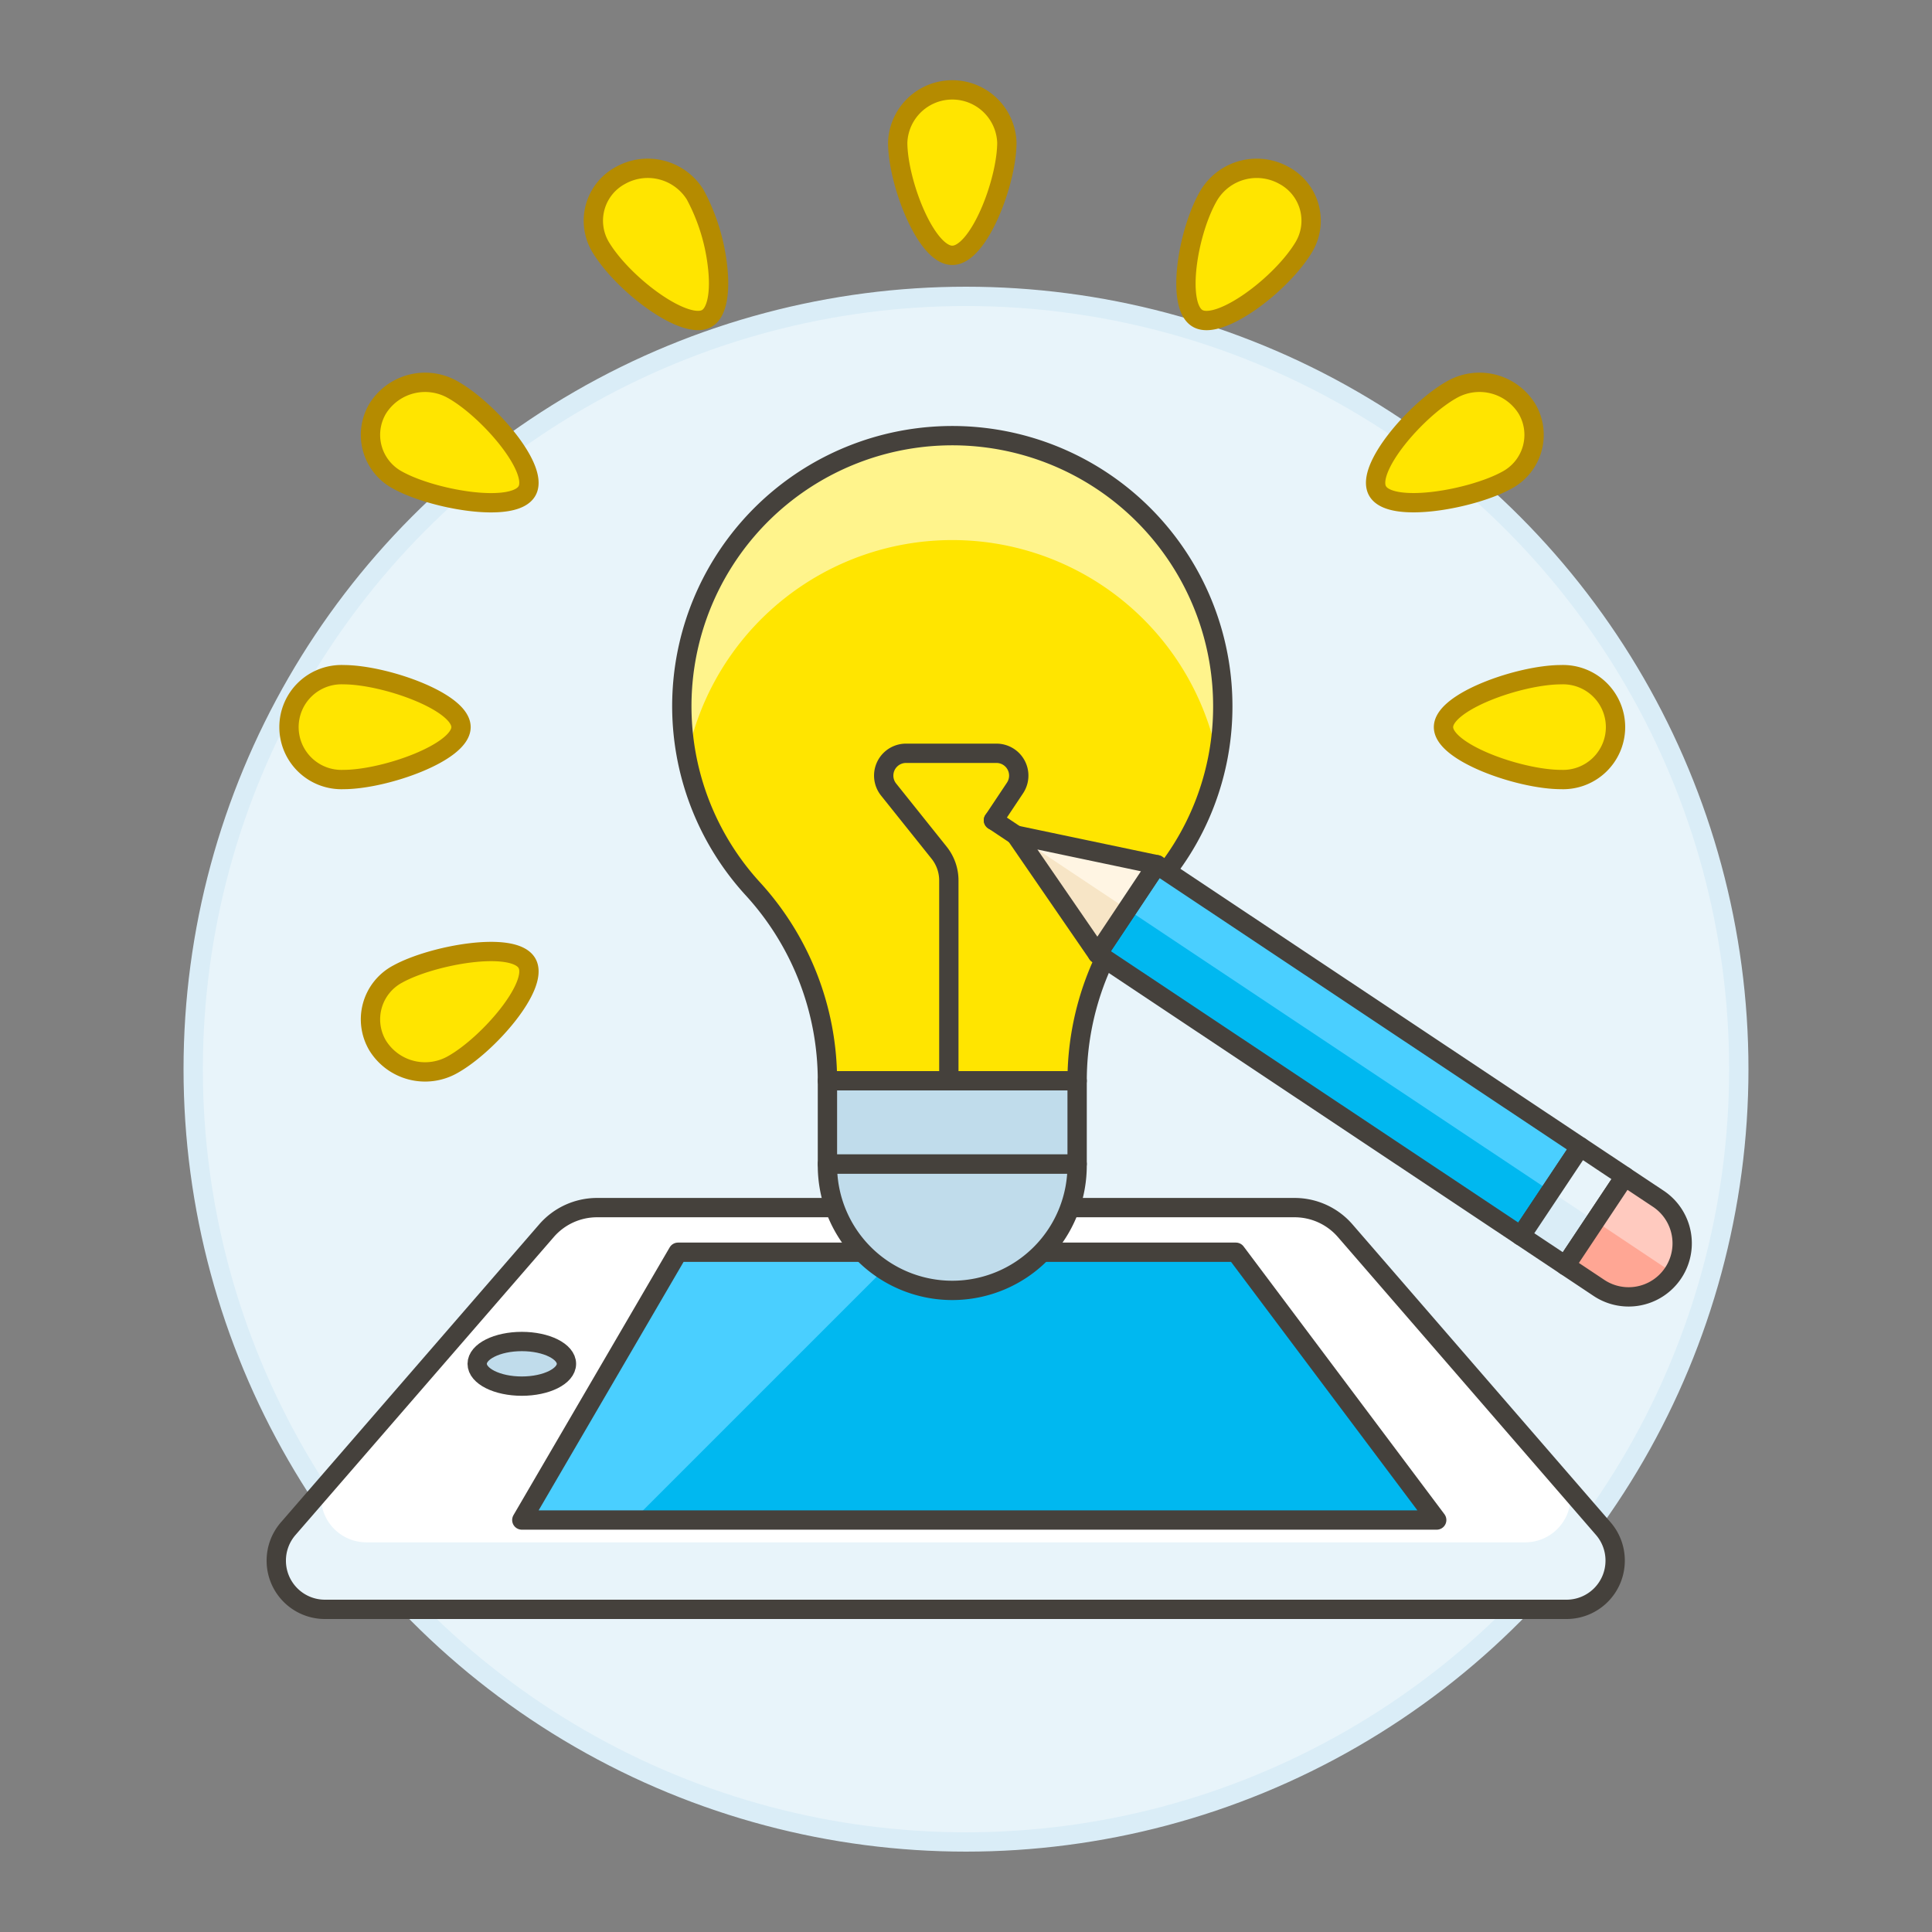 <svg xmlns="http://www.w3.org/2000/svg" viewBox="0 0 100 100"><rect x="0" y="0" width="100" height="100" fill="#808080" stroke="none"/><g class="nc-icon-wrapper"><defs/><circle class="a" cx="50" cy="55.34" r="40" fill="#e8f4fa" stroke="#daedf7" stroke-miterlimit="10"/><path class="b" d="M67.007 62.506H30.9a3.462 3.462 0 0 0-2.618 1.2L14.919 79.121a2.518 2.518 0 0 0-.619 1.649v.008a2.518 2.518 0 0 0 2.522 2.522h64.264a2.518 2.518 0 0 0 2.514-2.522v-.008a2.518 2.518 0 0 0-.615-1.649L69.625 63.7a3.462 3.462 0 0 0-2.618-1.194z" style="" fill="#fff"/><path class="c" d="M82.989 79.121l-1.726-1.991a2.327 2.327 0 0 1 .031.344v.007a2.35 2.35 0 0 1-2.35 2.35h-59.98a2.35 2.35 0 0 1-2.35-2.35v-.007a2.327 2.327 0 0 1 .031-.344l-1.726 1.991a2.518 2.518 0 0 0-.619 1.649v.008a2.518 2.518 0 0 0 2.522 2.522h64.264a2.518 2.518 0 0 0 2.514-2.522v-.008a2.518 2.518 0 0 0-.611-1.649z" style="" fill="#e8f4fa"/><path class="d" d="M67.007 62.506H30.9a3.462 3.462 0 0 0-2.618 1.2L14.919 79.121a2.518 2.518 0 0 0-.619 1.649v.008a2.518 2.518 0 0 0 2.522 2.522h64.264a2.518 2.518 0 0 0 2.514-2.522v-.008a2.518 2.518 0 0 0-.615-1.649L69.625 63.7a3.462 3.462 0 0 0-2.618-1.194z" fill="none" stroke="#45413c" stroke-linecap="round" stroke-linejoin="round"/><path class="e" d="M35.094 64.816l-8.085 13.86h47.355l-10.395-13.86H35.094z" style="" fill="#00b8f0"/><path class="f" d="M35.094 64.816l-8.085 13.86h5.775l13.86-13.86h-11.55z" style="" fill="#4acfff"/><path class="d" d="M35.094 64.816l-8.085 13.86h47.355l-10.395-13.86H35.094z" fill="none" stroke="#45413c" stroke-linecap="round" stroke-linejoin="round"/><ellipse class="g" cx="27.009" cy="70.591" rx="2.31" ry="1.155" stroke="#45413c" stroke-linecap="round" stroke-linejoin="round" fill="#c0dceb"/><path class="h" d="M63.291 36.555A14 14 0 1 0 38.962 46a14.708 14.708 0 0 1 3.866 9.942h12.924A14.721 14.721 0 0 1 59.617 46a13.924 13.924 0 0 0 3.674-9.445z" style="" fill="#ffe500"/><path class="i" d="M35.552 39.258a14 14 0 0 1 27.476 0 14 14 0 1 0-27.478 0" style="" fill="#fff48c"/><path class="d" d="M63.291 36.555A14 14 0 1 0 38.962 46a14.708 14.708 0 0 1 3.866 9.942h12.924A14.721 14.721 0 0 1 59.617 46a13.924 13.924 0 0 0 3.674-9.445z" fill="none" stroke="#45413c" stroke-linecap="round" stroke-linejoin="round"/><path class="g" d="M55.751 60.248a6.462 6.462 0 1 1-12.923 0z" stroke="#45413c" stroke-linecap="round" stroke-linejoin="round" fill="#c0dceb"/><path class="g" d="M42.828 55.94h12.924v4.308H42.828z" stroke="#45413c" stroke-linecap="round" stroke-linejoin="round" fill="#c0dceb"/><path class="e" d="M56.807 49.372l3.073-4.614 21.917 14.6-3.073 4.614z" style="" fill="#00b8f0"/><path class="f" d="M58.343 47.066l1.537-2.307 21.917 14.6-1.537 2.306z" style="" fill="#4acfff"/><path class="d" d="M56.807 49.372l3.073-4.614 21.917 14.6-3.073 4.614z" fill="none" stroke="#45413c" stroke-linecap="round" stroke-linejoin="round"/><path class="j" d="M78.722 63.971l3.074-4.614 2.307 1.536-3.074 4.615z" style="" fill="#daedf7"/><path class="c" d="M80.26 61.665l1.537-2.307 2.307 1.537-1.537 2.307z" style="" fill="#e8f4fa"/><path class="d" d="M78.722 63.971l3.074-4.614 2.307 1.536-3.074 4.615z" fill="none" stroke="#45413c" stroke-linecap="round" stroke-linejoin="round"/><path class="k" d="M82.76 66.661a2.772 2.772 0 1 0 3.074-4.614L84.1 60.894l-3.07 4.614z" style="" fill="#ffa694"/><path class="l" d="M86.6 65.891a2.772 2.772 0 0 0-.77-3.844l-1.73-1.153-1.533 2.306z" style="" fill="#ffcabf"/><path class="d" d="M82.76 66.661a2.772 2.772 0 1 0 3.074-4.614L84.1 60.894l-3.07 4.614z" fill="none" stroke="#45413c" stroke-linecap="round" stroke-linejoin="round"/><path class="d" d="M52.576 43.224l-1.154-.769" fill="none" stroke="#45413c" stroke-linecap="round" stroke-linejoin="round"/><path class="m" d="M59.88 44.759l-7.304-1.535 4.23 6.149 3.074-4.614z" style="" fill="#f7e5c6"/><path class="n" d="M59.88 44.759l-7.304-1.535 5.767 3.841 1.537-2.306z" style="" fill="#fff5e3"/><path class="d" d="M59.88 44.759l-7.304-1.535 4.23 6.149 3.074-4.614z" fill="none" stroke="#45413c" stroke-linecap="round" stroke-linejoin="round"/><path class="d" d="M49.112 55.94V45.576a2.306 2.306 0 0 0-.506-1.443l-2.612-3.266a1.155 1.155 0 0 1 .9-1.877h4.679a1.155 1.155 0 0 1 .961 1.8l-1.113 1.669" fill="none" stroke="#45413c" stroke-linecap="round" stroke-linejoin="round"/><g><path class="o" d="M49.29 13.216c-1.373 0-2.825-3.8-2.825-5.843a2.827 2.827 0 0 1 5.65 0c0 2.043-1.452 5.843-2.825 5.843z" stroke-linecap="round" stroke-linejoin="round" fill="#ffe500" stroke="#b58b00"/><path class="o" d="M31.086 12.784a2.659 2.659 0 0 1 1.034-3.706 2.891 2.891 0 0 1 3.86.993 10.257 10.257 0 0 1 1.156 3.685c.169 1.423-.04 2.444-.56 2.731-1.127.627-4.315-1.75-5.49-3.703z" stroke-linecap="round" stroke-linejoin="round" fill="#ffe500" stroke="#b58b00"/><path class="o" d="M20.586 24.853a2.654 2.654 0 0 1-1.034-3.706 2.892 2.892 0 0 1 3.859-.992c1.844 1.021 4.544 4.129 3.858 5.271-.703 1.174-4.899.417-6.683-.573z" stroke-linecap="round" stroke-linejoin="round" fill="#ffe500" stroke="#b58b00"/><path class="o" d="M17.777 40.348a2.715 2.715 0 1 1 0-5.426c2.128 0 6.085 1.394 6.085 2.713s-3.957 2.713-6.085 2.713z" stroke-linecap="round" stroke-linejoin="round" fill="#ffe500" stroke="#b58b00"/><path class="o" d="M80.8 40.348c-2.128 0-6.085-1.394-6.085-2.713s3.957-2.713 6.085-2.713a2.715 2.715 0 1 1 0 5.426z" stroke-linecap="round" stroke-linejoin="round" fill="#ffe500" stroke="#b58b00"/><path class="o" d="M19.552 54.123a2.654 2.654 0 0 1 1.034-3.706c1.768-.98 5.977-1.747 6.683-.573.686 1.142-2.014 4.25-3.858 5.271a2.889 2.889 0 0 1-3.859-.992z" stroke-linecap="round" stroke-linejoin="round" fill="#ffe500" stroke="#b58b00"/><path class="o" d="M71.311 25.426c-.686-1.142 2.014-4.25 3.858-5.271a2.89 2.89 0 0 1 3.859.992 2.655 2.655 0 0 1-1.034 3.706c-1.768.98-5.977 1.747-6.683.573z" stroke-linecap="round" stroke-linejoin="round" fill="#ffe500" stroke="#b58b00"/><path class="o" d="M62 16.487c-1.16-.641-.52-4.562.595-6.416a2.893 2.893 0 0 1 3.86-.993 2.658 2.658 0 0 1 1.034 3.706c-1.169 1.952-4.357 4.334-5.489 3.703z" stroke-linecap="round" stroke-linejoin="round" fill="#ffe500" stroke="#b58b00"/></g></g></svg>